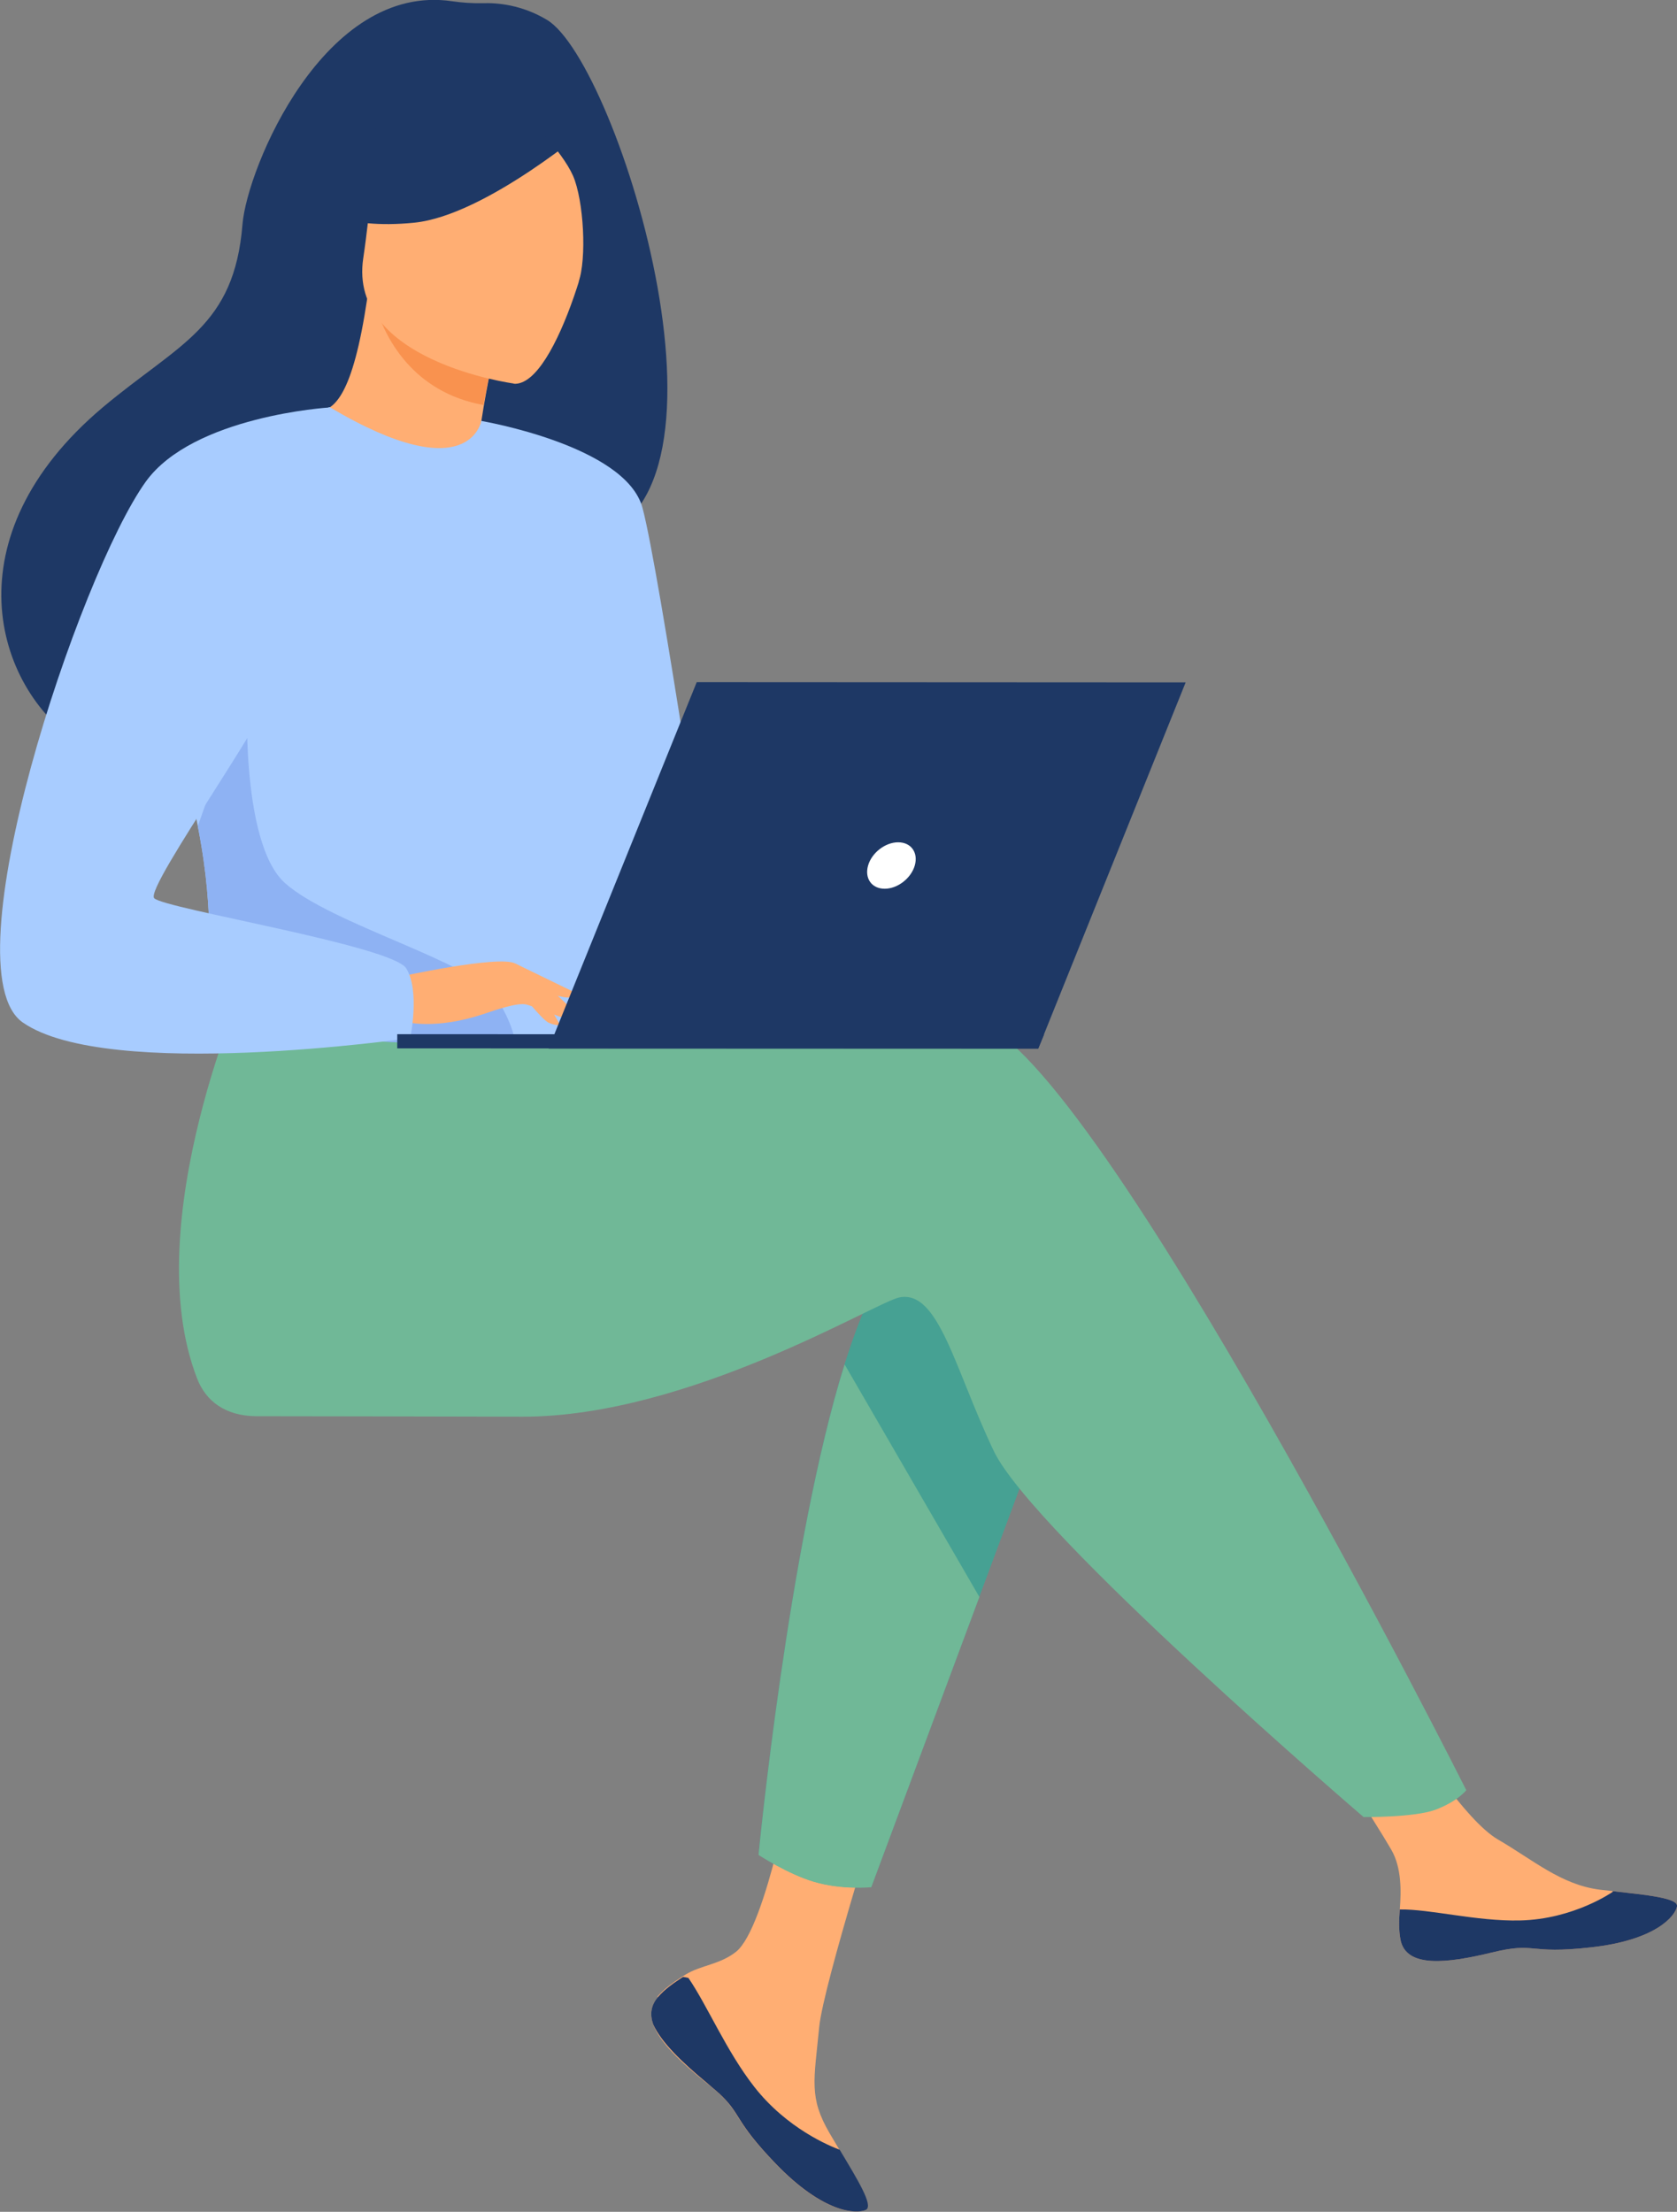 <?xml version="1.0" encoding="UTF-8"?><svg id="_レイヤー_2" xmlns="http://www.w3.org/2000/svg" width="68.6" height="90.49" viewBox="0 0 68.6 90.49"><rect x="0" y="0" width="68.6" height="90.49" fill="#808080" stroke="none"/><defs><style>.cls-1{fill:#f9924f;}.cls-2{fill:#a8ccff;}.cls-3{fill:#8eb2f3;}.cls-4{fill:#fff;}.cls-5{fill:#46a193;}.cls-6{fill:#70b897;}.cls-7{fill:#ffae73;}.cls-8{fill:#1e3865;}</style></defs><g id="_個別イラスト"><path class="cls-7" d="M26.91,81.71c-.29.34-.33.71-.19,1.11,0,0,0,0,0,0,.27.74,1.15,1.57,2.18,2.4.13.11.25.2.35.29.03.02.05.05.08.07.02.02.04.04.06.05.96.89.6,1.09,2.32,2.88,1.97,2.05,3.32,2.08,3.7,1.9.33-.16-.34-1.24-1.07-2.46-.04-.06-.07-.12-.11-.18-.1-.16-.19-.33-.29-.49-.86-1.47-.64-2.16-.43-4.34.17-1.77,2.76-9.92,2.76-9.92l-3.77-.65s-1.14,6.48-2.39,7.48c-.67.53-1.42.54-2.06.93-.05.03-.09.06-.13.08-.37.24-.74.49-1.03.83Z"/><path class="cls-8" d="M26.91,81.71c-.29.34-.33.71-.19,1.11,0,0,0,0,0,0,.33.74,1.19,1.56,2.19,2.39.13.11.24.21.35.3.03.02.05.05.08.07.02.02.04.04.06.05.96.89.6,1.09,2.32,2.88,1.97,2.05,3.32,2.08,3.7,1.9.33-.16-.34-1.24-1.07-2.46-.38-.14-2.16-.86-3.5-2.58-1.14-1.46-1.91-3.31-2.69-4.45-.09-.02-.14-.03-.22-.04-.37.24-.74.49-1.03.83Z"/><path class="cls-7" d="M57.29,79.36c.23,1.16,1.89.97,3.74.52,1.85-.45,1.41.09,4.05-.21,2.64-.29,3.44-1.27,3.52-1.67.07-.35-1.23-.47-2.63-.63-.18-.02-.35-.04-.53-.06-1.58-.2-2.73-1.22-4.16-2.05-1.36-.79-3.38-4.02-3.38-4.02l-3.62.29s1.9,2.88,2.63,4.14c.43.74.41,1.71.35,2.46-.03.41-.05.83.03,1.24Z"/><path class="cls-8" d="M61.03,79.88c1.85-.45,1.41.09,4.05-.21,2.64-.29,3.44-1.27,3.52-1.67.07-.35-1.23-.47-2.63-.63v.03s-1.59,1.12-3.79,1.17c-1.79.04-3.68-.47-4.92-.45-.03.41-.05.83.03,1.24.23,1.16,1.89.97,3.74.52Z"/><path class="cls-5" d="M43.44,56.24l-3.38,9.09-4.42,11.87s-1.2.12-2.34-.22c-1.06-.31-2.27-1.1-2.27-1.1,0,0,1.23-12.75,3.52-20.07.59-1.88,1.24-3.4,1.97-4.25,3.54-4.19,6.92,4.67,6.92,4.67Z"/><path class="cls-6" d="M40.01,41.8c-1.92-.62-6.94-.01-12.39.97-1.5.27-3.02-.42-3.81-1.72h0l-13.7-1.07s-4.52,10.02-2.05,16.41c.36.94,1.16,1.53,2.39,1.55,0,0,0,0,0,0,0,0,8.28.01,10.93.02,6.81,0,14.42-4.68,15.41-4.88,1.61-.32,2.25,2.9,3.86,6.28,1.61,3.38,15.13,14.98,15.13,14.98,0,0,2.08.02,2.94-.3.92-.35,1.26-.8,1.26-.8,0,0-14.98-29.83-19.97-31.44Z"/><path class="cls-8" d="M22.37.81c-1.02-.61-2.01-.7-2.62-.68-.42.01-.85-.02-1.26-.08-5.23-.77-8.38,6.83-8.57,9.12-.34,4.21-2.57,4.86-5.71,7.49C-2.08,21.96-.23,28.11,3.21,30.39c2.06,1.37,5.7,0,5.7,0,.05.04,9.95-5.53,14.83-8.21,7.31-1.04,1.57-19.62-1.37-21.37Z"/><path class="cls-7" d="M19.65,19.89s-2.4.84-4.02.12c-1.52-.67-2.68-3.18-2.65-3.18.69-.03,1.45-.64,2.04-4.61l.3.11,4.96,1.79s-.36,1.59-.59,3.11c-.2,1.27-.3,2.49-.03,2.67Z"/><path class="cls-1" d="M20.27,14.11s-.2.86-.49,2.46c-2.85-.51-4.07-2.71-4.47-4.25l4.96,1.79Z"/><path class="cls-7" d="M21.01,15.69s-6.79-.91-6.15-5.13c.63-4.22.18-7.18,4.55-6.77,4.36.4,4.96,2.14,5.09,3.6.13,1.46-1.7,8.43-3.48,8.31Z"/><path class="cls-8" d="M24.25,5.07s-4.35,3.74-7.3,4.04c-2.96.3-4.08-.65-4.08-.65,0,0,1.74-1.45,2.79-3.78.31-.69.96-1.16,1.71-1.22,2.11-.18,6.11-.26,6.87,1.61Z"/><path class="cls-8" d="M21.53,4.74s1.45,1.41,1.91,2.45c.44,1.01.57,3.41.22,4.37,0,0,2.27-4.4.99-6.54-1.36-2.27-3.12-.27-3.12-.27Z"/><path class="cls-2" d="M25.36,29.89c-.21,13.74-.06,10.87-1.56,12.17-.36.31-1.38.5-2.72.59-4.21.28-11.62-.42-11.9-1.2-.97-2.69-.28-3.53-1.09-7.66-.08-.44-.19-.91-.31-1.43-.68-2.83-1.33-3.8,1.07-8.35,2.18-4.12,4.44-7.47,4.64-7.35,5.74,3.41,6.2.55,6.2.55,0,0,5.79,5.97,5.68,12.67Z"/><path class="cls-6" d="M40.06,65.34l-4.42,11.87s-1.2.12-2.34-.22c-1.06-.31-2.27-1.1-2.27-1.1,0,0,1.23-12.75,3.52-20.07l5.51,9.51Z"/><path class="cls-2" d="M19.68,17.22s5.91,1,6.6,3.55c.69,2.54,2.97,17.98,2.97,17.98,0,0-1.67,1.63-3.05.24-1.39-1.39-4.36-14.44-4.36-14.44l-2.16-7.32Z"/><path class="cls-3" d="M21.08,42.66c-4.21.28-11.62-.42-11.9-1.2-.97-2.69-.28-3.53-1.09-7.66l2.03-5.72s-.34,6.37,1.54,8.05c1.88,1.68,7.69,3.24,8.61,4.64.44.67.73,1.35.81,1.89Z"/><path class="cls-7" d="M16.25,39.98s4.16-.92,4.83-.56c.67.37,2.31,1.71,2.51,2.18.21.47-1.49-.36-2.05-.5-.36-.1-1.3.23-1.77.39-1.96.65-3.16.32-3.16.32l-.37-1.82Z"/><path class="cls-2" d="M13.48,16.67s-5.58.34-7.52,3.04c-2.72,3.79-8.12,19.96-5.03,22.12,3.48,2.43,15.85.64,15.85.64,0,0,.41-1.92-.16-2.85-.57-.93-9.88-2.44-10.31-2.87-.43-.43,5.37-8.37,5.37-9.66,0-1.29,1.79-10.41,1.79-10.41Z"/><path class="cls-7" d="M21.28,40.58s.87,1.12,1.16,1.26c.29.13.47.1.47.1l-.59-1.06-1.04-.3Z"/><path class="cls-7" d="M21.08,39.42l2.53,1.23s-.11.18-.42.16c-.31-.01-1.1-.3-1.1-.3l-1.01-1.09Z"/><polygon class="cls-8" points="42.71 42.32 16.25 42.31 16.25 42.89 42.47 42.9 42.71 42.32"/><polygon class="cls-8" points="22.44 42.9 42.47 42.9 48.5 27.92 28.5 27.91 22.44 42.9"/><path class="cls-4" d="M37.42,35.41c.15-.53-.15-.95-.68-.95-.53,0-1.08.43-1.23.95-.15.53.15.95.68.95.53,0,1.08-.43,1.23-.95Z"/></g></svg>